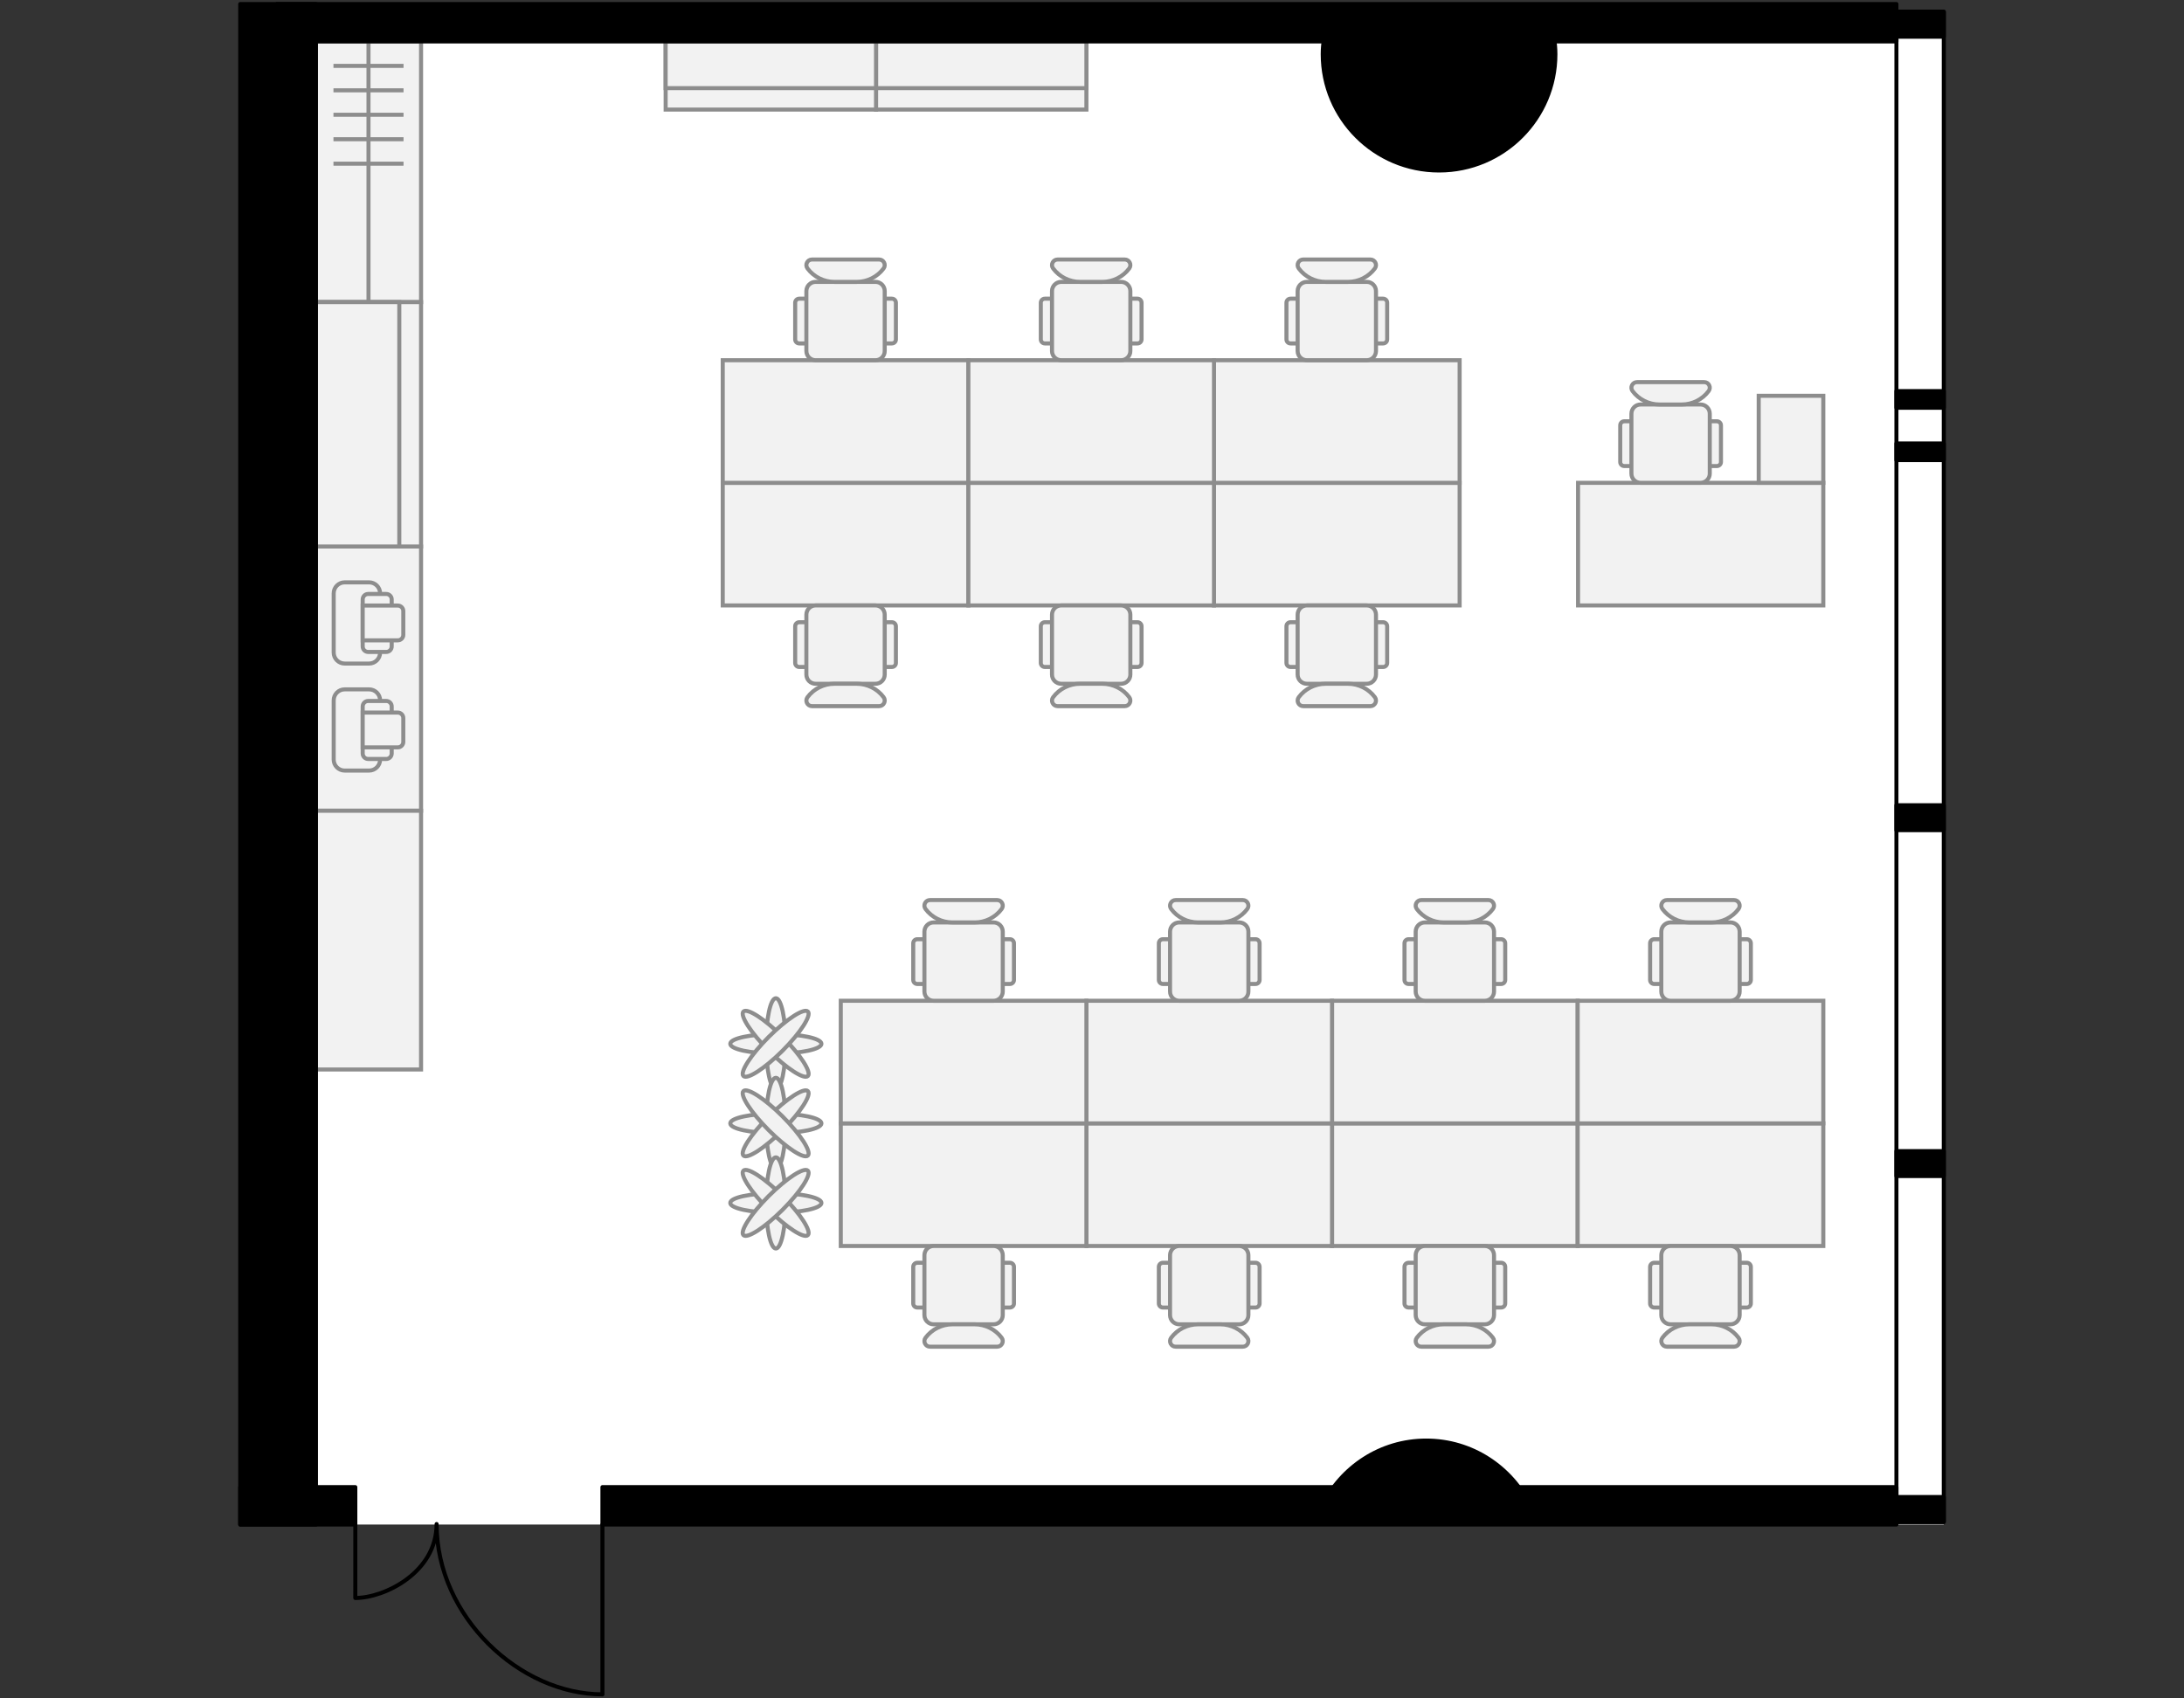 <?xml version="1.0" encoding="utf-8"?>
<!-- Generator: Adobe Illustrator 26.0.2, SVG Export Plug-In . SVG Version: 6.00 Build 0)  -->
<svg version="1.1" xmlns="http://www.w3.org/2000/svg" xmlns:xlink="http://www.w3.org/1999/xlink" x="0px" y="0px"
	 viewBox="0 0 540 420" style="enable-background:new 0 0 540 420;" xml:space="preserve">
<rect x="0" y="0" width="540" height="420" fill="#333333" stroke="none"/>
<style type="text/css">
	.st0{fill:#FFFFFF;}
	.st1{fill:none;stroke:#000000;stroke-linecap:round;stroke-linejoin:round;}
	.st2{fill:#F2F2F2;stroke:#8D8D8D;}
	.st3{fill:none;stroke:#8D8D8D;}
	.st4{stroke:#000000;stroke-linecap:round;stroke-linejoin:round;}
</style>
<g id="Floor">
	<polygon class="st0" points="480.604,377.003 59.394,377.003 59.394,1 468.895,1 468.895,2.905 480.605,2.905 	"/>
</g>
<g id="Windows">
	<rect x="468.895" y="2.905" class="st1" width="11.711" height="373.467"/>
</g>
<g id="Furniture">
	<g>
		<path class="st2" d="M450.815,149.72V119.4l-60.639,0v30.32L450.815,149.72z"/>
		<path class="st2" d="M450.815,119.4V97.876l-15.969,0V119.4H450.815z"/>
		<g>
			<path class="st2" d="M400.606,105.18v9.069c0,0.552,0.448,1,1,1l22.905,0c0.552,0,1-0.448,1-1v-9.069c0-0.552-0.448-1-1-1
				l-22.905,0C401.053,104.18,400.606,104.628,400.606,105.18z"/>
			<path class="st2" d="M403.373,102.302v14.825c0,1.255,1.018,2.273,2.273,2.273l14.825,0c1.255,0,2.273-1.018,2.273-2.273v-14.825
				c0-1.255-1.018-2.273-2.273-2.273l-14.825,0C404.391,100.029,403.373,101.047,403.373,102.302z"/>
			<path class="st2" d="M422.467,96.708c0.684-0.912,0.033-2.214-1.107-2.214l-16.604,0c-1.14,0-1.79,1.302-1.107,2.214l0,0
				c1.568,2.091,4.028,3.321,6.641,3.321l5.535,0C418.439,100.029,420.899,98.799,422.467,96.708L422.467,96.708z"/>
		</g>
	</g>
	<g>
		<g>
			<path class="st2" d="M329.35,308.122v-30.32h60.733v30.32H329.35z"/>
			<path class="st2" d="M268.617,308.122v-30.32h60.733v30.32H268.617z"/>
			<path class="st2" d="M390.083,308.122v-30.32h60.732v30.32H390.083z"/>
			<path class="st2" d="M329.35,277.802v-30.32h60.733v30.32H329.35z"/>
			<path class="st2" d="M268.617,277.802v-30.32h60.733v30.32H268.617z"/>
			<path class="st2" d="M390.083,277.802v-30.32h60.733v30.32H390.083z"/>
			<g>
				<path class="st2" d="M432.902,233.262v9.069c0,0.552-0.448,1-1,1h-22.906c-0.552,0-1-0.448-1-1v-9.069c0-0.552,0.448-1,1-1
					h22.906C432.454,232.262,432.902,232.71,432.902,233.262z"/>
				<path class="st2" d="M430.134,230.385v14.825c0,1.255-1.018,2.273-2.273,2.273h-14.825c-1.255,0-2.273-1.018-2.273-2.273
					v-14.825c0-1.255,1.018-2.273,2.273-2.273h14.825C429.117,228.111,430.134,229.129,430.134,230.385z"/>
				<path class="st2" d="M411.04,224.791c-0.684-0.912-0.033-2.214,1.107-2.214h16.604c1.14,0,1.79,1.302,1.107,2.214l0,0
					c-1.568,2.091-4.028,3.321-6.641,3.321h-5.535C415.068,228.111,412.608,226.881,411.04,224.791L411.04,224.791z"/>
			</g>
			<g>
				<path class="st2" d="M372.169,233.262v9.069c0,0.552-0.448,1-1,1h-22.906c-0.552,0-1-0.448-1-1v-9.069c0-0.552,0.448-1,1-1
					h22.906C371.721,232.262,372.169,232.71,372.169,233.262z"/>
				<path class="st2" d="M369.402,230.385v14.825c0,1.255-1.018,2.273-2.273,2.273h-14.825c-1.255,0-2.273-1.018-2.273-2.273
					v-14.825c0-1.255,1.018-2.273,2.273-2.273h14.825C368.384,228.111,369.402,229.129,369.402,230.385z"/>
				<path class="st2" d="M350.307,224.791c-0.684-0.912-0.033-2.214,1.107-2.214h16.604c1.14,0,1.79,1.302,1.107,2.214l0,0
					c-1.568,2.091-4.028,3.321-6.641,3.321h-5.535C354.335,228.111,351.875,226.881,350.307,224.791L350.307,224.791z"/>
			</g>
			<g>
				<path class="st2" d="M311.436,233.262v9.069c0,0.552-0.448,1-1,1h-22.906c-0.552,0-1-0.448-1-1v-9.069c0-0.552,0.448-1,1-1
					h22.906C310.989,232.262,311.436,232.71,311.436,233.262z"/>
				<path class="st2" d="M308.669,230.385v14.825c0,1.255-1.018,2.273-2.273,2.273h-14.825c-1.255,0-2.273-1.018-2.273-2.273
					v-14.825c0-1.255,1.018-2.273,2.273-2.273h14.825C307.651,228.111,308.669,229.129,308.669,230.385z"/>
				<path class="st2" d="M289.575,224.791c-0.684-0.912-0.033-2.214,1.107-2.214h16.604c1.14,0,1.79,1.302,1.107,2.214l0,0
					c-1.568,2.091-4.028,3.321-6.641,3.321h-5.535C293.603,228.111,291.143,226.881,289.575,224.791L289.575,224.791z"/>
			</g>
			<g>
				<path class="st2" d="M432.902,322.342v-9.069c0-0.552-0.448-1-1-1h-22.906c-0.552,0-1,0.448-1,1v9.069c0,0.552,0.448,1,1,1
					h22.906C432.454,323.342,432.902,322.895,432.902,322.342z"/>
				<path class="st2" d="M430.134,325.22v-14.825c0-1.255-1.018-2.273-2.273-2.273h-14.825c-1.255,0-2.273,1.018-2.273,2.273v14.825
					c0,1.255,1.018,2.273,2.273,2.273h14.825C429.117,327.493,430.134,326.476,430.134,325.22z"/>
				<path class="st2" d="M411.04,330.814c1.568-2.091,4.028-3.321,6.641-3.321h5.535c2.614,0,5.074,1.23,6.641,3.321l0,0
					c0.684,0.912,0.033,2.214-1.107,2.214h-16.604C411.007,333.028,410.357,331.726,411.04,330.814L411.04,330.814z"/>
			</g>
			<g>
				<path class="st2" d="M372.169,322.342v-9.069c0-0.552-0.448-1-1-1h-22.906c-0.552,0-1,0.448-1,1v9.069c0,0.552,0.448,1,1,1
					h22.906C371.721,323.342,372.169,322.895,372.169,322.342z"/>
				<path class="st2" d="M369.402,325.22v-14.825c0-1.255-1.018-2.273-2.273-2.273h-14.825c-1.255,0-2.273,1.018-2.273,2.273v14.825
					c0,1.255,1.018,2.273,2.273,2.273h14.825C368.384,327.493,369.402,326.476,369.402,325.22z"/>
				<path class="st2" d="M350.307,330.814c1.568-2.091,4.028-3.321,6.641-3.321h5.535c2.614,0,5.074,1.23,6.641,3.321l0,0
					c0.684,0.912,0.033,2.214-1.107,2.214h-16.604C350.274,333.028,349.624,331.726,350.307,330.814L350.307,330.814z"/>
			</g>
			<g>
				<path class="st2" d="M311.436,322.342v-9.069c0-0.552-0.448-1-1-1h-22.906c-0.552,0-1,0.448-1,1v9.069c0,0.552,0.448,1,1,1
					h22.906C310.989,323.342,311.436,322.895,311.436,322.342z"/>
				<path class="st2" d="M308.669,325.22v-14.825c0-1.255-1.018-2.273-2.273-2.273h-14.825c-1.255,0-2.273,1.018-2.273,2.273v14.825
					c0,1.255,1.018,2.273,2.273,2.273h14.825C307.651,327.493,308.669,326.476,308.669,325.22z"/>
				<path class="st2" d="M289.575,330.814c1.568-2.091,4.028-3.321,6.641-3.321h5.535c2.614,0,5.074,1.23,6.641,3.321l0,0
					c0.684,0.912,0.033,2.214-1.107,2.214h-16.604C289.542,333.028,288.891,331.726,289.575,330.814L289.575,330.814z"/>
			</g>
			<path class="st2" d="M207.885,308.122v-30.32h60.733v30.32H207.885z"/>
			<path class="st2" d="M207.885,277.802v-30.32h60.733v30.32H207.885z"/>
			<g>
				<path class="st2" d="M250.704,233.262v9.069c0,0.552-0.448,1-1,1h-22.906c-0.552,0-1-0.448-1-1v-9.069c0-0.552,0.448-1,1-1
					h22.906C250.256,232.262,250.704,232.71,250.704,233.262z"/>
				<path class="st2" d="M247.937,230.385v14.825c0,1.255-1.018,2.273-2.273,2.273h-14.825c-1.255,0-2.273-1.018-2.273-2.273
					v-14.825c0-1.255,1.018-2.273,2.273-2.273h14.825C246.919,228.111,247.937,229.129,247.937,230.385z"/>
				<path class="st2" d="M228.842,224.791c-0.684-0.912-0.033-2.214,1.107-2.214h16.604c1.14,0,1.79,1.302,1.107,2.214l0,0
					c-1.568,2.091-4.028,3.321-6.641,3.321h-5.535C232.87,228.111,230.41,226.881,228.842,224.791L228.842,224.791z"/>
			</g>
			<g>
				<path class="st2" d="M250.704,322.342v-9.069c0-0.552-0.448-1-1-1h-22.906c-0.552,0-1,0.448-1,1v9.069c0,0.552,0.448,1,1,1
					h22.906C250.256,323.342,250.704,322.895,250.704,322.342z"/>
				<path class="st2" d="M247.937,325.22v-14.825c0-1.255-1.018-2.273-2.273-2.273h-14.825c-1.255,0-2.273,1.018-2.273,2.273v14.825
					c0,1.255,1.018,2.273,2.273,2.273h14.825C246.919,327.493,247.937,326.476,247.937,325.22z"/>
				<path class="st2" d="M228.842,330.814c1.568-2.091,4.028-3.321,6.641-3.321h5.535c2.614,0,5.074,1.23,6.641,3.321l0,0
					c0.684,0.912,0.033,2.214-1.107,2.214h-16.604C228.809,333.028,228.159,331.726,228.842,330.814L228.842,330.814z"/>
			</g>
		</g>
		<g>
			<g>
				<ellipse class="st2" cx="191.833" cy="258.127" rx="11.273" ry="2.416"/>
				<ellipse class="st2" cx="191.833" cy="258.127" rx="2.416" ry="11.273"/>
				
					<ellipse transform="matrix(0.707 -0.707 0.707 0.707 -126.337 211.25)" class="st2" cx="191.833" cy="258.127" rx="2.416" ry="11.273"/>
				
					<ellipse transform="matrix(0.707 -0.707 0.707 0.707 -126.337 211.25)" class="st2" cx="191.833" cy="258.127" rx="11.273" ry="2.416"/>
			</g>
			<g>
				<ellipse class="st2" cx="191.833" cy="277.802" rx="11.273" ry="2.416"/>
				<ellipse class="st2" cx="191.833" cy="277.802" rx="2.416" ry="11.273"/>
				
					<ellipse transform="matrix(0.707 -0.707 0.707 0.707 -140.249 217.013)" class="st2" cx="191.833" cy="277.802" rx="11.273" ry="2.416"/>
				
					<ellipse transform="matrix(0.707 -0.707 0.707 0.707 -140.249 217.013)" class="st2" cx="191.833" cy="277.802" rx="2.416" ry="11.273"/>
			</g>
			<g>
				<ellipse class="st2" cx="191.833" cy="297.478" rx="11.273" ry="2.416"/>
				<ellipse class="st2" cx="191.833" cy="297.478" rx="2.416" ry="11.273"/>
				
					<ellipse transform="matrix(0.707 -0.707 0.707 0.707 -154.162 222.776)" class="st2" cx="191.833" cy="297.478" rx="2.416" ry="11.273"/>
				
					<ellipse transform="matrix(0.707 -0.707 0.707 0.707 -154.162 222.776)" class="st2" cx="191.833" cy="297.478" rx="11.273" ry="2.416"/>
			</g>
		</g>
	</g>
	<g>
		<path class="st2" d="M300.163,149.72V119.4h60.733v30.32H300.163z"/>
		<path class="st2" d="M300.163,119.4V89.08h60.733v30.32H300.163z"/>
		<g>
			<path class="st2" d="M342.983,74.86v9.069c0,0.552-0.448,1-1,1h-22.906c-0.552,0-1-0.448-1-1V74.86c0-0.552,0.448-1,1-1h22.906
				C342.535,73.86,342.983,74.308,342.983,74.86z"/>
			<path class="st2" d="M340.215,71.982v14.825c0,1.255-1.018,2.273-2.273,2.273h-14.825c-1.255,0-2.273-1.018-2.273-2.273V71.982
				c0-1.255,1.018-2.273,2.273-2.273h14.825C339.198,69.709,340.215,70.727,340.215,71.982z"/>
			<path class="st2" d="M321.121,66.388c-0.684-0.912-0.033-2.214,1.107-2.214h16.604c1.14,0,1.79,1.302,1.107,2.214l0,0
				c-1.568,2.091-4.028,3.321-6.641,3.321h-5.535C325.149,69.709,322.689,68.479,321.121,66.388L321.121,66.388z"/>
		</g>
		<g>
			<path class="st2" d="M342.983,163.94v-9.069c0-0.552-0.448-1-1-1h-22.906c-0.552,0-1,0.448-1,1v9.069c0,0.552,0.448,1,1,1h22.906
				C342.535,164.94,342.983,164.492,342.983,163.94z"/>
			<path class="st2" d="M340.215,166.818v-14.825c0-1.255-1.018-2.273-2.273-2.273h-14.825c-1.255,0-2.273,1.018-2.273,2.273v14.825
				c0,1.255,1.018,2.273,2.273,2.273h14.825C339.198,169.091,340.215,168.073,340.215,166.818z"/>
			<path class="st2" d="M321.121,172.412c1.568-2.091,4.028-3.321,6.642-3.321h5.535c2.614,0,5.074,1.23,6.641,3.321l0,0
				c0.684,0.912,0.033,2.214-1.107,2.214h-16.604C321.088,174.625,320.437,173.323,321.121,172.412L321.121,172.412z"/>
		</g>
		<path class="st2" d="M178.698,149.72V119.4h60.733v30.32H178.698z"/>
		<path class="st2" d="M178.698,119.4V89.08h60.733v30.32H178.698z"/>
		<g>
			<path class="st2" d="M221.517,74.86v9.069c0,0.552-0.448,1-1,1h-22.906c-0.552,0-1-0.448-1-1V74.86c0-0.552,0.448-1,1-1h22.906
				C221.07,73.86,221.517,74.308,221.517,74.86z"/>
			<path class="st2" d="M218.75,71.982v14.825c0,1.255-1.018,2.273-2.273,2.273h-14.825c-1.255,0-2.273-1.018-2.273-2.273V71.982
				c0-1.255,1.018-2.273,2.273-2.273h14.825C217.732,69.709,218.75,70.727,218.75,71.982z"/>
			<path class="st2" d="M199.656,66.388c-0.684-0.912-0.033-2.214,1.107-2.214h16.604c1.14,0,1.79,1.302,1.107,2.214l0,0
				c-1.568,2.091-4.028,3.321-6.641,3.321h-5.535C203.683,69.709,201.223,68.479,199.656,66.388L199.656,66.388z"/>
		</g>
		<g>
			<path class="st2" d="M221.517,163.94v-9.069c0-0.552-0.448-1-1-1h-22.906c-0.552,0-1,0.448-1,1v9.069c0,0.552,0.448,1,1,1h22.906
				C221.07,164.94,221.517,164.492,221.517,163.94z"/>
			<path class="st2" d="M218.75,166.818v-14.825c0-1.255-1.018-2.273-2.273-2.273h-14.825c-1.255,0-2.273,1.018-2.273,2.273v14.825
				c0,1.255,1.018,2.273,2.273,2.273h14.825C217.732,169.091,218.75,168.073,218.75,166.818z"/>
			<path class="st2" d="M199.656,172.412c1.568-2.091,4.028-3.321,6.641-3.321h5.535c2.614,0,5.074,1.23,6.641,3.321l0,0
				c0.684,0.912,0.033,2.214-1.107,2.214h-16.604C199.622,174.625,198.972,173.323,199.656,172.412L199.656,172.412z"/>
		</g>
		<path class="st2" d="M239.431,149.72V119.4h60.733v30.32H239.431z"/>
		<path class="st2" d="M239.431,119.4V89.08h60.733v30.32H239.431z"/>
		<g>
			<path class="st2" d="M282.25,74.86v9.069c0,0.552-0.448,1-1,1h-22.906c-0.552,0-1-0.448-1-1V74.86c0-0.552,0.448-1,1-1h22.906
				C281.802,73.86,282.25,74.308,282.25,74.86z"/>
			<path class="st2" d="M279.483,71.982v14.825c0,1.255-1.018,2.273-2.273,2.273h-14.825c-1.255,0-2.273-1.018-2.273-2.273V71.982
				c0-1.255,1.018-2.273,2.273-2.273h14.825C278.465,69.709,279.483,70.727,279.483,71.982z"/>
			<path class="st2" d="M260.388,66.388c-0.684-0.912-0.033-2.214,1.107-2.214h16.604c1.14,0,1.79,1.302,1.107,2.214l0,0
				c-1.568,2.091-4.028,3.321-6.641,3.321h-5.535C264.416,69.709,261.956,68.479,260.388,66.388L260.388,66.388z"/>
		</g>
		<g>
			<path class="st2" d="M282.25,163.94v-9.069c0-0.552-0.448-1-1-1h-22.906c-0.552,0-1,0.448-1,1v9.069c0,0.552,0.448,1,1,1h22.906
				C281.802,164.94,282.25,164.492,282.25,163.94z"/>
			<path class="st2" d="M279.483,166.818v-14.825c0-1.255-1.018-2.273-2.273-2.273h-14.825c-1.255,0-2.273,1.018-2.273,2.273v14.825
				c0,1.255,1.018,2.273,2.273,2.273h14.825C278.465,169.091,279.483,168.073,279.483,166.818z"/>
			<path class="st2" d="M260.388,172.412c1.568-2.091,4.028-3.321,6.642-3.321h5.535c2.614,0,5.074,1.23,6.641,3.321l0,0
				c0.684,0.912,0.033,2.214-1.107,2.214h-16.604C260.355,174.625,259.705,173.323,260.388,172.412L260.388,172.412z"/>
		</g>
	</g>
	<g>
		<g>
			
				<rect x="78.115" y="135.144" transform="matrix(-1 -1.708633e-08 1.708633e-08 -1 182.222 335.636)" class="st2" width="25.993" height="65.347"/>
			
				<rect x="78.115" y="200.492" transform="matrix(-1 -2.781041e-08 2.781041e-08 -1 182.222 464.969)" class="st2" width="25.993" height="63.986"/>
			<g>
				<path class="st2" d="M85.223,170.476h6.039c1.501,0,2.718,1.217,2.718,2.718v14.645c0,1.501-1.217,2.718-2.718,2.718h-6.039
					c-1.501,0-2.718-1.217-2.718-2.718v-14.645C82.505,171.693,83.722,170.476,85.223,170.476z"/>
				<path class="st2" d="M91.036,173.345h4.454c0.75,0,1.359,0.608,1.359,1.359v11.625c0,0.75-0.608,1.359-1.359,1.359h-4.454
					c-0.75,0-1.359-0.608-1.359-1.359v-11.625C89.677,173.953,90.285,173.345,91.036,173.345z"/>
				<path class="st2" d="M98.358,176.213h-8.681v8.606h8.681c0.75,0,1.359-0.608,1.359-1.359v-5.888
					C99.717,176.822,99.108,176.213,98.358,176.213z"/>
			</g>
			<g>
				<path class="st2" d="M85.223,144.011h6.039c1.501,0,2.718,1.217,2.718,2.718v14.645c0,1.501-1.217,2.718-2.718,2.718h-6.039
					c-1.501,0-2.718-1.217-2.718-2.718v-14.645C82.505,145.228,83.722,144.011,85.223,144.011z"/>
				<path class="st2" d="M91.036,146.88h4.454c0.75,0,1.359,0.608,1.359,1.359v11.625c0,0.75-0.608,1.359-1.359,1.359h-4.454
					c-0.75,0-1.359-0.608-1.359-1.359v-11.625C89.677,147.488,90.285,146.88,91.036,146.88z"/>
				<path class="st2" d="M98.358,149.749h-8.681v8.606h8.681c0.75,0,1.359-0.608,1.359-1.359v-5.888
					C99.717,150.357,99.108,149.749,98.358,149.749z"/>
			</g>
		</g>
		<g>
			
				<rect x="78.115" y="10.244" transform="matrix(-1 -1.224647e-16 1.224647e-16 -1 182.222 84.958)" class="st2" width="25.993" height="64.471"/>
			<line class="st3" x1="99.775" y1="16.29" x2="82.447" y2="16.29"/>
			<line class="st3" x1="99.775" y1="22.337" x2="82.447" y2="22.337"/>
			<line class="st3" x1="99.775" y1="28.383" x2="82.447" y2="28.383"/>
			<line class="st3" x1="99.775" y1="34.43" x2="82.447" y2="34.43"/>
			<line class="st3" x1="99.775" y1="40.477" x2="82.447" y2="40.477"/>
			<line class="st3" x1="91.111" y1="10.244" x2="91.111" y2="74.714"/>
		</g>
		<g>
			<rect x="78.115" y="74.714" class="st2" width="25.993" height="60.43"/>
			<rect x="78.115" y="74.714" class="st2" width="20.613" height="60.43"/>
		</g>
	</g>
	<g>
		<g>
			<rect x="216.599" y="10.244" class="st2" width="52.019" height="16.854"/>
			<rect x="216.599" y="10.244" class="st2" width="52.019" height="11.554"/>
		</g>
		<g>
			<rect x="164.58" y="10.244" class="st2" width="52.019" height="16.854"/>
			<rect x="164.58" y="10.244" class="st2" width="52.019" height="11.554"/>
		</g>
	</g>
</g>
<g id="Walls">
	<rect x="468.895" y="370.206" class="st4" width="11.71" height="6.165"/>
	<rect x="468.895" y="284.665" class="st4" width="11.71" height="6.159"/>
	<rect x="468.895" y="199.128" class="st4" width="11.71" height="6.163"/>
	<rect x="468.895" y="2.905" class="st4" width="11.71" height="6.165"/>
	<rect x="468.895" y="109.665" class="st4" width="11.71" height="4.109"/>
	<rect x="468.895" y="96.717" class="st4" width="11.71" height="4.109"/>
	<path class="st4" d="M378.36,372.381c-4.687-9.524-14.393-16.136-25.726-16.136c-11.332,0-21.038,6.612-25.725,16.136H378.36z"/>
	<path class="st4" d="M328.249,5.622c-0.703,2.489-1.199,5.063-1.199,7.776c0,15.885,12.877,28.762,28.762,28.762
		c15.884,0,28.762-12.877,28.762-28.762c0-2.713-0.497-5.287-1.199-7.776H328.249z"/>
	<rect x="59.4" y="1.001" class="st4" width="18.715" height="376.008"/>
	<rect x="68.492" y="1.001" class="st4" width="400.401" height="9.243"/>
	<rect x="148.955" y="367.759" class="st4" width="319.938" height="9.243"/>
	<rect x="59.4" y="367.759" class="st4" width="28.452" height="9.243"/>
</g>
<g id="Doors">
	<path class="st1" d="M87.855,376.889l-0.004,18.282c7.299,0,20.103-6.375,20.103-18.282c0,22.965,20.6,42.111,41.001,42.111
		l0-41.99"/>
</g>
</svg>
